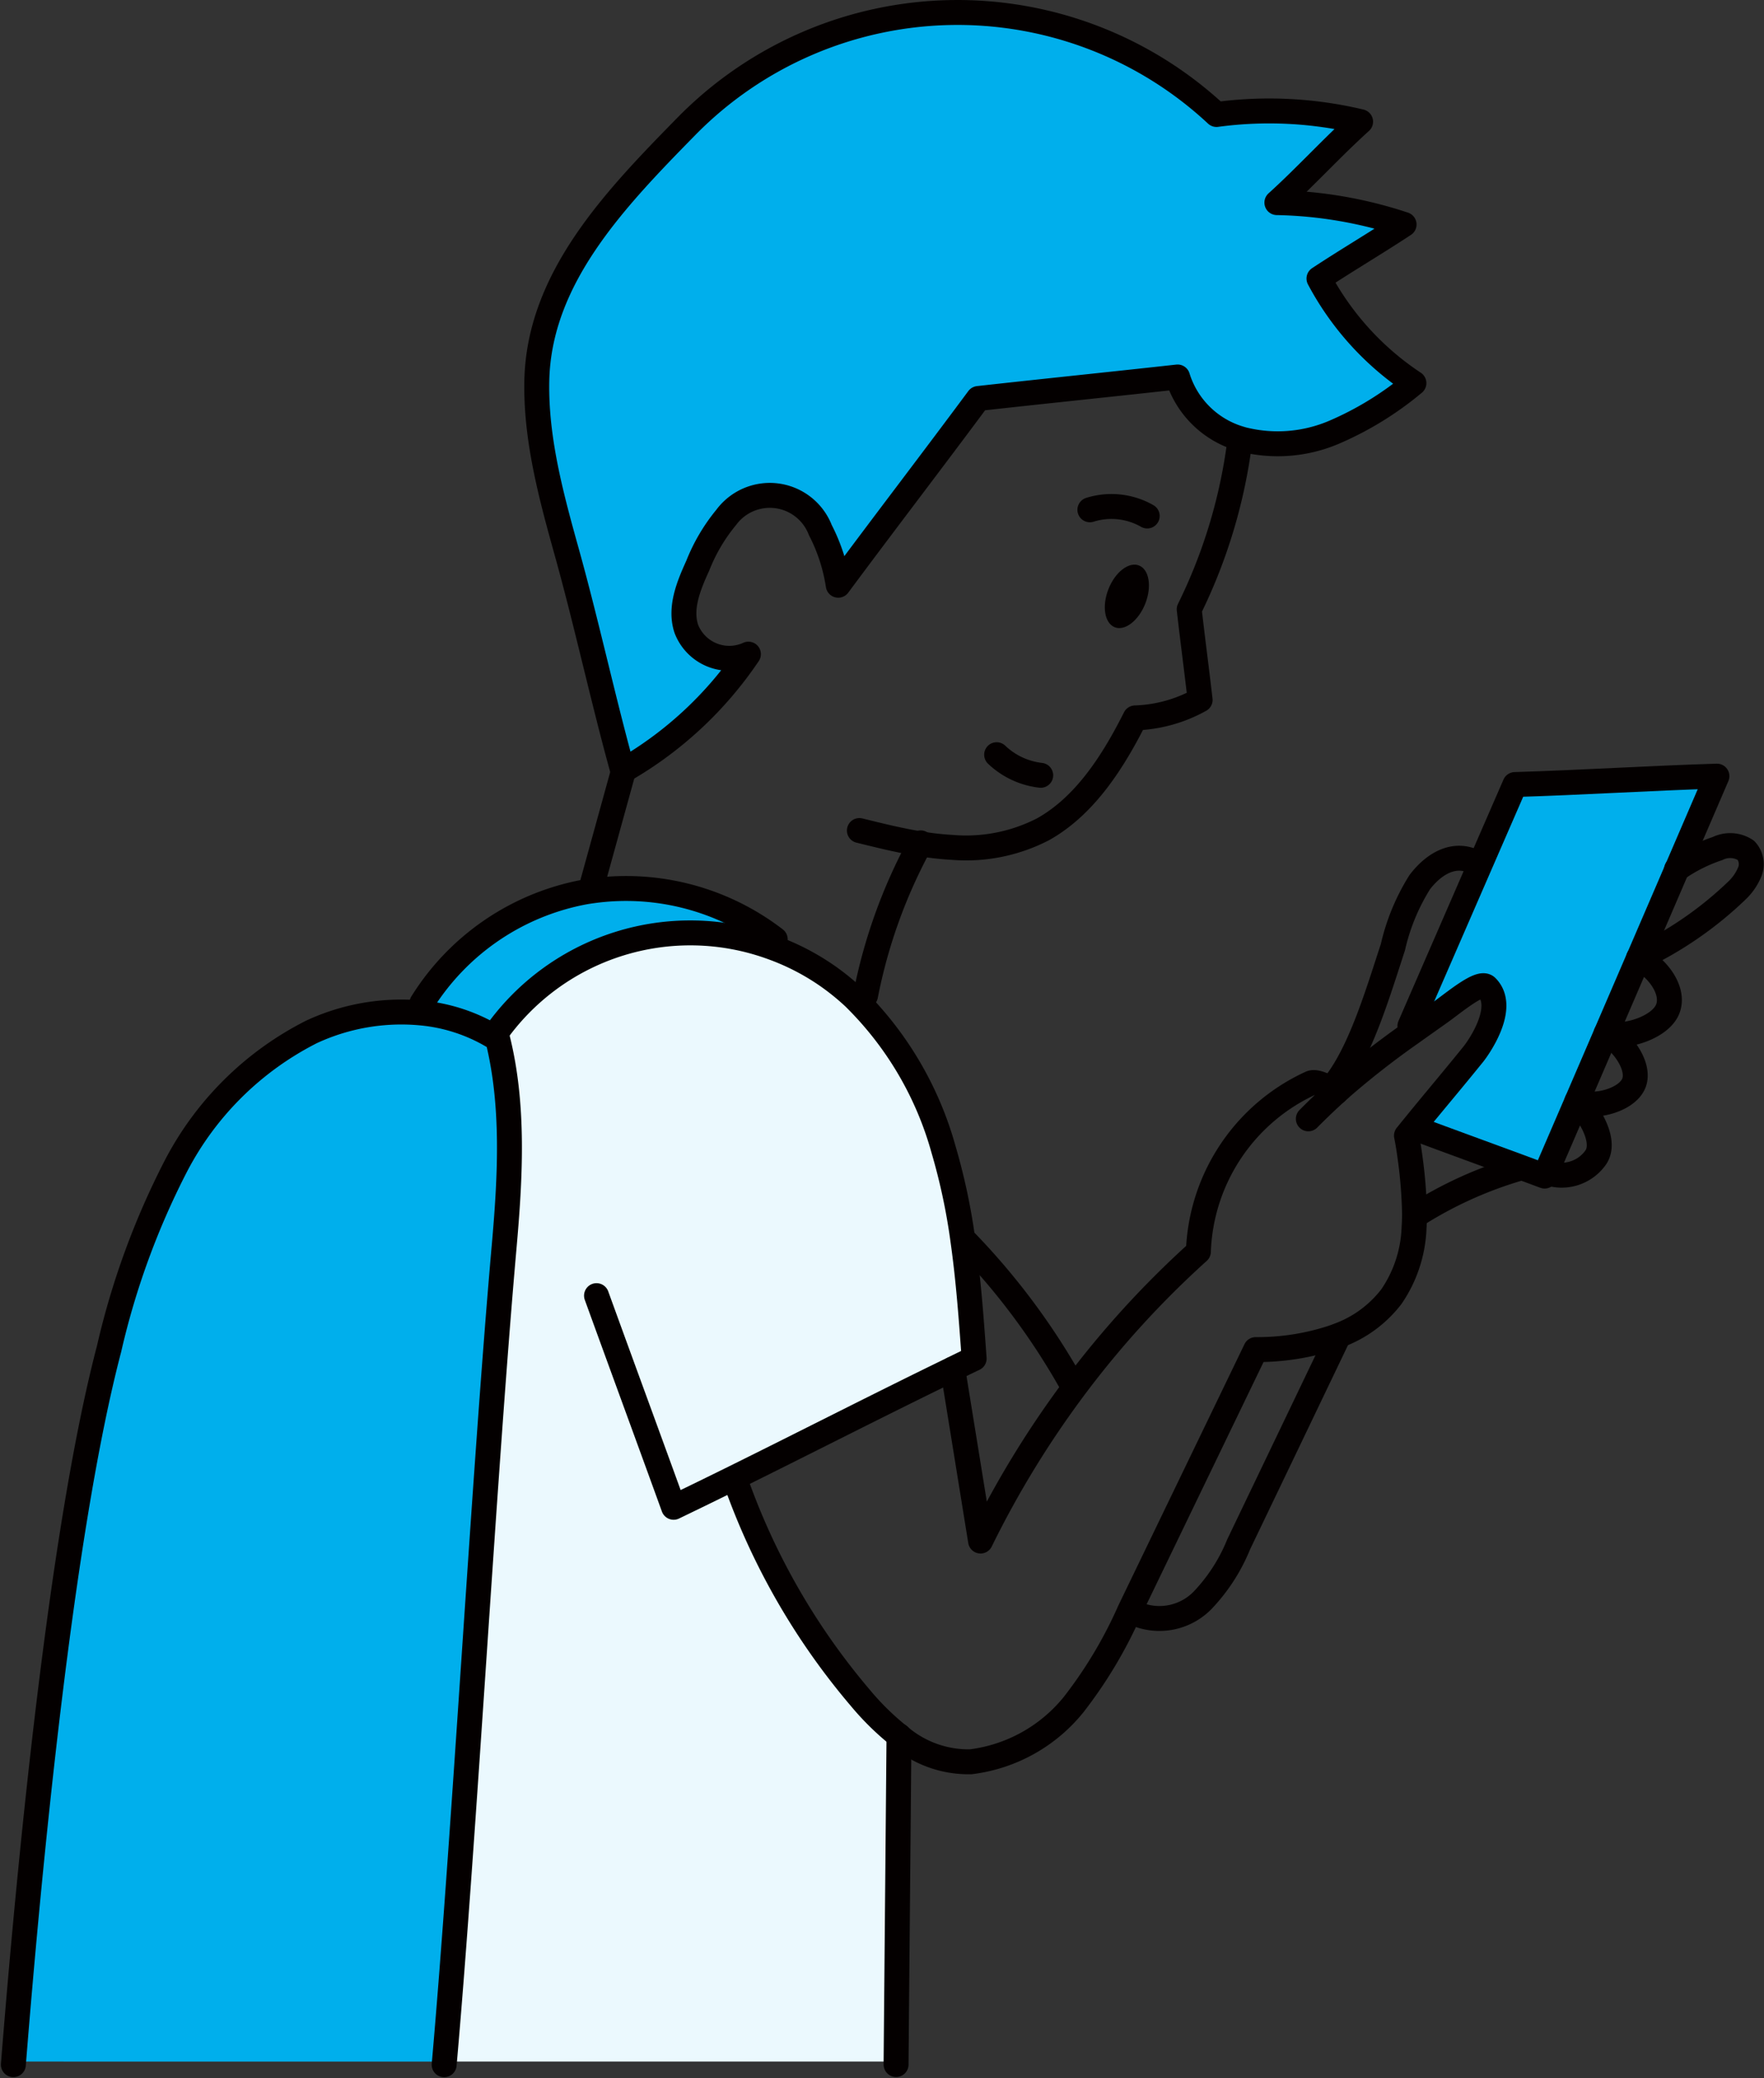 <svg xmlns="http://www.w3.org/2000/svg" width="136.59" height="160.851" viewBox="0 0 136.59 160.851"><rect x="0" y="0" width="136.59" height="160.851" fill="#333333" stroke="none"/><g id="img_illust_17" transform="translate(-316.128 -825.444)"><g id="Group_412" data-name="Group 412"><g id="Group_410" data-name="Group 410"><path id="Path_707" data-name="Path 707" d="M404.322 869.214c.789.311 1.008 1.634.488 2.953s-1.579 2.14-2.366 1.829-1.005-1.629-.488-2.949 1.579-2.14 2.366-1.833z" fill="#040000"/><path id="Path_708" data-name="Path 708" d="M425.61 855.1a25.01 25.01 0 01-6.171 3.8 11.115 11.115 0 01-7.12.551 1.39 1.39 0 01-.142-.044 7.19 7.19 0 01-4.871-4.779c-5.1.568-10.325 1.1-15.428 1.665-3.577 4.823-7.271 9.631-10.848 14.454a13.8 13.8 0 00-1.386-4.268 4.194 4.194 0 00-7.291-.98 13.831 13.831 0 00-2.2 3.735c-.7 1.545-1.418 3.273-.888 4.881a3.564 3.564 0 004.81 1.966 29.135 29.135 0 01-9.672 9c-.019.01-.035.023-.054.032-1.512-5.438-2.79-11.346-4.3-16.788-1.218-4.376-2.445-8.832-2.359-13.373.152-7.959 6.028-14.064 11.6-19.743a29.414 29.414 0 0141.032-.9 30.547 30.547 0 0111.156.558c-2.211 1.995-4.275 4.269-6.482 6.263a33.2 33.2 0 019.853 1.694c-2.179 1.436-4.411 2.749-6.59 4.186a22.163 22.163 0 007.351 8.09z" fill="#00afec"/><path id="Path_709" data-name="Path 709" d="M317.182 985.019c1.182-14.768 3.659-40.956 7.392-55.169a60.175 60.175 0 015.153-14.108 24.088 24.088 0 0110.522-10.424 16.5 16.5 0 018.467-1.468 13.284 13.284 0 015.632 1.833c.107.063.212.13.317.2 1.287 5.185.97 10.738.5 16.059-1.541 17.4-3.085 45.579-4.623 63.081z" fill="#00afec"/><path id="Path_710" data-name="Path 710" d="M445.975 892.713l-2.972 6.9q-1.251 2.912-2.508 5.822l-2.264 5.255-2.366 5.489c-.041.1-.086.2-.13.3-.694-.26-1.392-.52-2.087-.774-2.629-.974-5.251-1.919-7.886-2.905l-.181-.13c1.693-2.083 2.8-3.368 4.63-5.629.368-.453 2.626-3.618 1.034-5.213-.511-.508-2.537 1.227-3.663 2.023-.764.542-1.475 1.043-2.147 1.525l-.133-.523q2.716-6.255 5.438-12.5 1.347-3.091 2.693-6.187c5.134-.152 10.506-.494 15.643-.65q-1.55 3.584-3.101 7.197z" fill="#00afec"/><path id="Path_711" data-name="Path 711" d="M354.36 905.664a18.467 18.467 0 0121.564-6.885 18.427 18.427 0 014.329 2.245 19.007 19.007 0 011.978 1.605 26.37 26.37 0 016.955 11.784 47.55 47.55 0 011.509 7.106c.425 3.007.644 6.054.863 9.083-.555.266-1.107.532-1.659.808-5.673 2.756-11.276 5.626-16.927 8.42l.088.18a53.179 53.179 0 009.7 16.877 20.733 20.733 0 002.975 2.918c-.064 6.726-.165 18.374-.225 25.211h-34.971c1.538-17.5 3.082-45.678 4.623-63.081.473-5.321.79-10.874-.5-16.059l-.317-.2z" fill="#ebf9fe"/><path id="Path_712" data-name="Path 712" d="M376.159 898.145l-.235.634a18.467 18.467 0 00-21.564 6.885l-.012.019a13.284 13.284 0 00-5.632-1.833l.088-.768a18.9 18.9 0 0112.574-8.587c.216-.038.434-.073.65-.1a18.927 18.927 0 0114.131 3.75z" fill="#00afec"/></g><g id="Group_411" data-name="Group 411" fill="none" stroke="#040000" stroke-linecap="round" stroke-linejoin="round" stroke-width="1.93"><path id="Path_713" data-name="Path 713" d="M412.177 859.406c.047.016.1.032.142.044a11.115 11.115 0 007.12-.551 25.01 25.01 0 006.171-3.8 22.163 22.163 0 01-7.351-8.093c2.179-1.437 4.411-2.75 6.59-4.186a33.2 33.2 0 00-9.849-1.693c2.207-1.994 4.271-4.268 6.482-6.263a30.547 30.547 0 00-11.156-.558 29.414 29.414 0 00-41.032.9c-5.575 5.679-11.451 11.784-11.6 19.743-.086 4.541 1.141 9 2.359 13.373 1.513 5.442 2.791 11.35 4.3 16.788.019-.009.035-.022.054-.032a29.135 29.135 0 009.672-9 3.564 3.564 0 01-4.81-1.966c-.53-1.608.184-3.336.888-4.881a13.831 13.831 0 012.2-3.735 4.194 4.194 0 017.291.98 13.8 13.8 0 011.386 4.268c3.577-4.823 7.271-9.631 10.848-14.454 5.1-.568 10.325-1.1 15.428-1.665a7.19 7.19 0 004.867 4.781z"/><path id="Path_714" data-name="Path 714" d="M364.41 885.089q-1.223 4.438-2.449 8.87"/><path id="Path_715" data-name="Path 715" d="M412.132 859.555a41.058 41.058 0 01-3.922 13.056c.266 2.334.577 4.674.846 7.008a11.045 11.045 0 01-5.032 1.395c-1.684 3.343-3.85 6.777-7.113 8.61a12.978 12.978 0 01-7.066 1.411 22.868 22.868 0 01-2.467-.276c-1.582-.253-3.149-.644-4.706-1.027"/><path id="Path_716" data-name="Path 716" d="M387.416 890.686c-.012.026-.025.048-.038.073a40.864 40.864 0 00-4.227 11.737"/><path id="Path_717" data-name="Path 717" d="M393.3 883.862a5.92 5.92 0 003.412 1.595"/><path id="Path_718" data-name="Path 718" d="M400.52 864.905a5.585 5.585 0 014.439.479"/><path id="Path_719" data-name="Path 719" d="M317.163 985.26l.019-.241c1.182-14.768 3.659-40.956 7.392-55.169a60.175 60.175 0 015.153-14.108 24.088 24.088 0 0110.522-10.424 16.5 16.5 0 018.467-1.468 13.284 13.284 0 015.632 1.833c.107.063.212.13.317.2 1.287 5.185.97 10.738.5 16.059-1.541 17.4-3.085 45.579-4.623 63.081-.01.079-.016.161-.022.241"/><path id="Path_720" data-name="Path 720" d="M354.36 905.664a18.467 18.467 0 0121.564-6.885 18.427 18.427 0 014.329 2.245 19.007 19.007 0 011.978 1.605 26.37 26.37 0 016.955 11.784 47.55 47.55 0 011.509 7.106c.425 3.007.644 6.054.863 9.083-.555.266-1.107.532-1.659.808-5.673 2.756-11.276 5.626-16.927 8.42q-2.335 1.155-4.684 2.286c-1.957-5.4-4.012-10.982-5.971-16.382"/><path id="Path_721" data-name="Path 721" d="M348.8 903.082a18.9 18.9 0 0112.574-8.587c.216-.038.434-.073.65-.1a18.927 18.927 0 0114.131 3.755"/><path id="Path_722" data-name="Path 722" d="M389.9 931.417q1.08 6.654 2.154 13.312a75.091 75.091 0 017.344-11.981 72.934 72.934 0 019.523-10.42 14.93 14.93 0 018.7-13.046c.488-.209 1.519.412 1.962.707"/><path id="Path_723" data-name="Path 723" d="M385.739 959.808a8.212 8.212 0 005.562 2.007 12.156 12.156 0 007.969-4.439 34.548 34.548 0 004.348-7.291l.247-.51 9.495-19.665a18.69 18.69 0 005.869-.9c.153-.051.3-.1.451-.162a9.108 9.108 0 004.189-3.041 10.066 10.066 0 001.753-5.344c.026-.374.035-.745.035-1.119a36.852 36.852 0 00-.383-4.563 22.334 22.334 0 00-.241-1.434l.545-.672c1.693-2.083 2.8-3.368 4.63-5.629.368-.453 2.626-3.618 1.034-5.213-.511-.508-2.537 1.227-3.663 2.023-.764.542-1.475 1.043-2.147 1.525a65.552 65.552 0 00-5.2 4.034 55.316 55.316 0 00-2.797 2.632"/><path id="Path_724" data-name="Path 724" d="M373.06 940.01a53.179 53.179 0 009.7 16.877 20.733 20.733 0 002.975 2.918"/><path id="Path_725" data-name="Path 725" d="M440.492 905.435l-2.264 5.255-2.366 5.489c-.041.1-.086.2-.13.3-.694-.26-1.392-.52-2.087-.774-2.629-.974-5.251-1.919-7.886-2.905"/><path id="Path_726" data-name="Path 726" d="M425.3 904.858q2.716-6.255 5.438-12.5 1.347-3.091 2.693-6.187c5.134-.152 10.506-.494 15.643-.65q-1.547 3.586-3.1 7.2l-2.972 6.9"/><path id="Path_727" data-name="Path 727" d="M430.379 892.2c-1.62-.847-3.2.073-4.313 1.522a16.252 16.252 0 00-2.083 5.039c-1.17 3.574-2.461 7.915-4.4 10.478"/><path id="Path_728" data-name="Path 728" d="M440.492 905.435q1.256-2.91 2.508-5.822h0c1.4.666 2.816 2.458 2.274 3.907s-3.3 2.331-4.785 1.915c1.278.609 2.718 2.639 2.121 3.923s-3.1 1.915-4.385 1.332c1.046.992 2.27 3.1 1.487 4.313a3.223 3.223 0 01-3.8 1.2"/><path id="Path_729" data-name="Path 729" d="M445.946 892.732l.029-.019a12.311 12.311 0 013.149-1.589 2.211 2.211 0 012.194.139 1.59 1.59 0 01.308 1.643 4.188 4.188 0 01-.983 1.449 28.414 28.414 0 01-7.64 5.258"/><path id="Path_730" data-name="Path 730" d="M433.56 915.945a31.158 31.158 0 00-7.525 3.393"/><path id="Path_731" data-name="Path 731" d="M419.724 928.962q-3.838 8.01-7.684 16.024a13.734 13.734 0 01-2.816 4.354 4.672 4.672 0 01-4.8 1.142"/><path id="Path_732" data-name="Path 732" d="M390.857 921.5a53.365 53.365 0 018.223 11.014"/><path id="Path_733" data-name="Path 733" d="M385.739 959.8v0c-.064 6.726-.165 18.374-.225 25.211v.241"/></g></g></g></svg>
